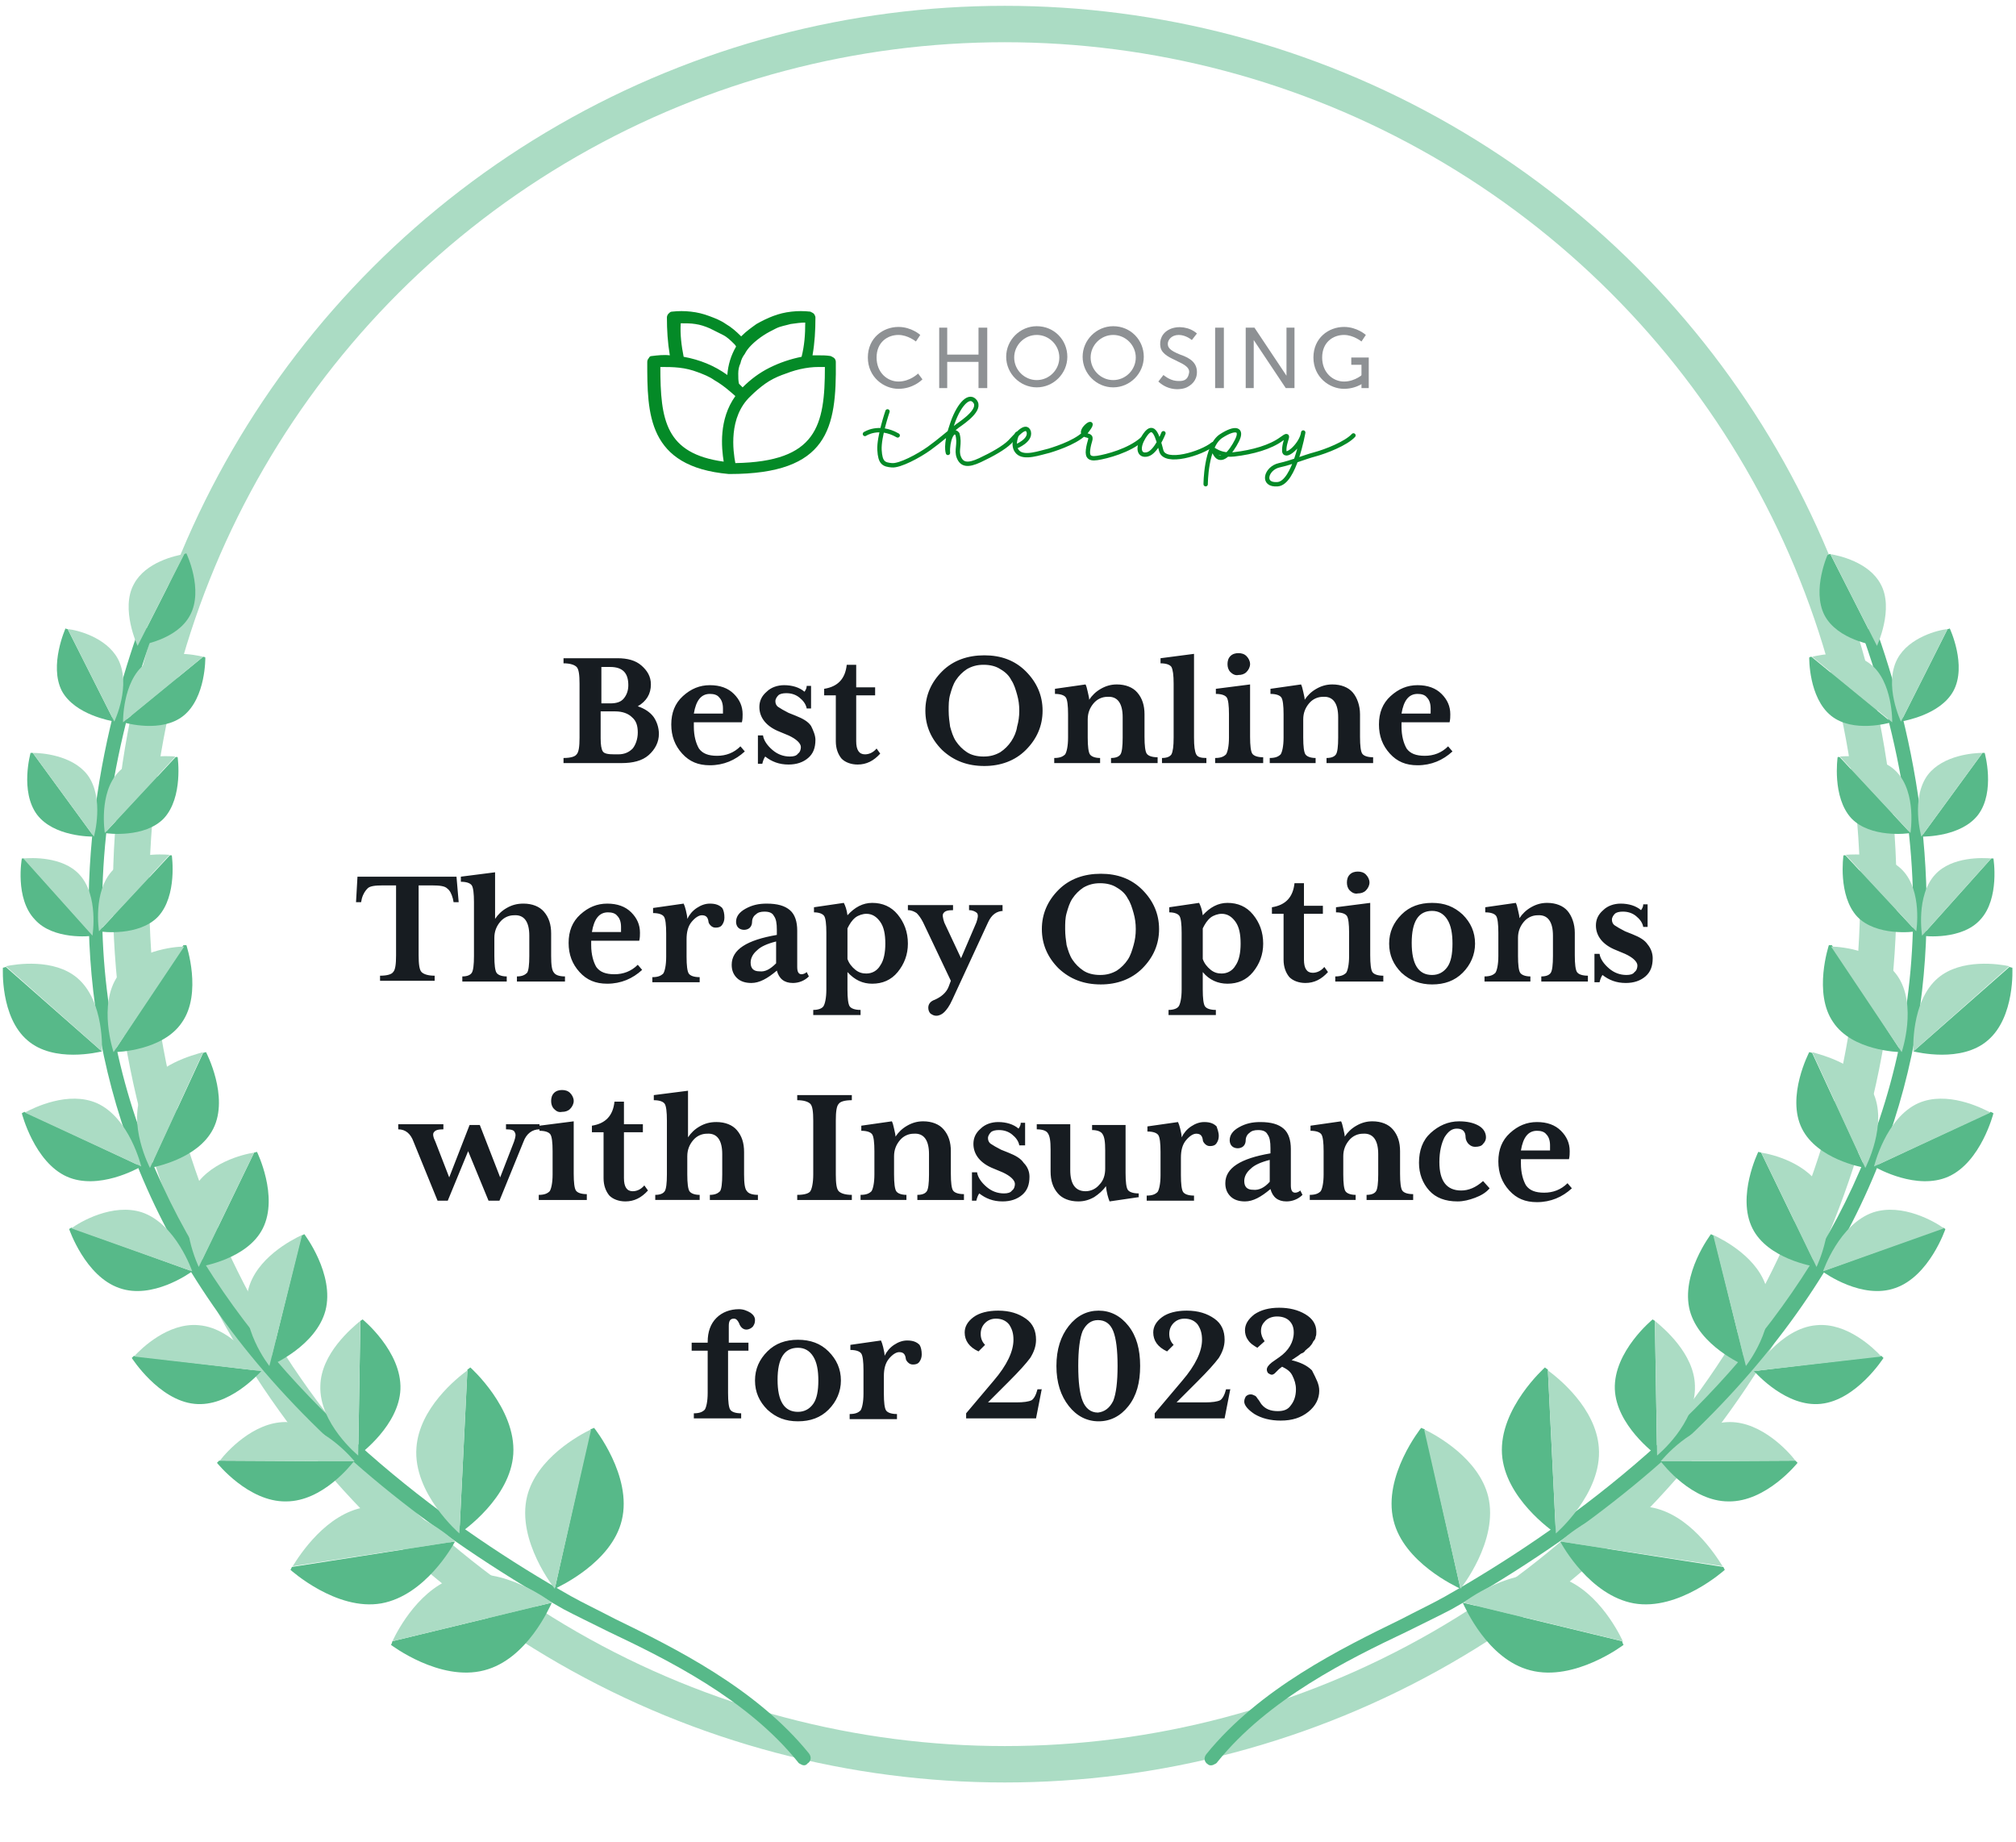 <?xml version="1.0" encoding="utf-8"?>
<!-- Generator: Adobe Illustrator 27.5.0, SVG Export Plug-In . SVG Version: 6.00 Build 0)  -->
<svg version="1.1" id="Layer_1" xmlns="http://www.w3.org/2000/svg" xmlns:xlink="http://www.w3.org/1999/xlink" x="0px" y="0px"
	 viewBox="0 0 276.9 253" style="enable-background:new 0 0 276.9 253;" xml:space="preserve">
<style type="text/css">
	.st0{fill:#8E9194;}
	.st1{fill:none;stroke:#ABDCC4;stroke-width:5;}
	.st2{fill:#048A27;}
	.st3{fill:#171C21;}
	.st4{fill:#57B989;}
	.st5{fill:#ABDCC4;}
	.st6{clip-path:url(#SVGID_00000151518679086332191580000016912041665062997946_);}
	.st7{fill:none;stroke:#048A27;stroke-width:0.6;stroke-linecap:round;stroke-linejoin:round;stroke-miterlimit:10;}
</style>
<path class="st0" d="M142.4,44.8c-2.3,0-4.2,1.9-4.2,4.2s1.9,4.2,4.2,4.2c2.3,0,4.2-1.9,4.2-4.2S144.8,44.8,142.4,44.8z M142.4,52.2
	c-1.7,0-3.1-1.4-3.1-3.1s1.4-3.1,3.1-3.1c1.7,0,3.1,1.4,3.1,3.1S144.1,52.2,142.4,52.2z"/>
<path class="st0" d="M152.9,44.8c-2.3,0-4.2,1.9-4.2,4.2s1.9,4.2,4.2,4.2c2.3,0,4.2-1.9,4.2-4.2S155.3,44.8,152.9,44.8z M152.9,52.2
	c-1.7,0-3.1-1.4-3.1-3.1s1.4-3.1,3.1-3.1c1.7,0,3.1,1.4,3.1,3.1S154.6,52.2,152.9,52.2z"/>
<g>
	<path class="st0" d="M123.4,53.4c-2,0-4.2-1.6-4.2-4.3c0-2.7,2.1-4.2,4.2-4.2c1.8,0,3,1.1,3,1.1l-0.6,0.9c0,0-1.1-0.9-2.4-0.9
		c-1.5,0-3,1-3,3.1c0,2.1,1.5,3.3,3,3.3c1.6,0,2.7-1.1,2.7-1.1l0.6,0.8C126.6,52.2,125.4,53.4,123.4,53.4z"/>
</g>
<g>
	<path class="st0" d="M184.6,53.4c-2,0-4.2-1.6-4.2-4.3c0-2.7,2.1-4.2,4.2-4.2c1.8,0,3,1.1,3,1.1l-0.6,0.9c0,0-1.1-0.9-2.4-0.9
		c-1.5,0-3,1-3,3.1c0,2.1,1.5,3.3,3,3.3c1.6,0,2.7-1.1,2.7-1.1l0.6,0.8C187.8,52.2,186.6,53.4,184.6,53.4z"/>
</g>
<ellipse class="st1" cx="138" cy="122.8" rx="120" ry="119.5"/>
<path class="st2" d="M114.8,49.7c0-0.2-0.1-0.4-0.2-0.5c-0.1-0.1-0.3-0.2-0.5-0.3c-0.6-0.1-1.1-0.1-1.7-0.1h-0.8
	c0.3-1.7,0.4-3.4,0.4-5.2c0-0.2-0.1-0.3-0.2-0.5c-0.1-0.1-0.3-0.2-0.5-0.3c-0.9-0.1-1.7-0.1-2.6,0c-0.9,0.1-1.7,0.3-2.5,0.6
	c-0.8,0.3-1.6,0.7-2.3,1.1c-0.7,0.5-1.4,1-2,1.6c0,0-0.1,0.1-0.1,0.1c0,0-0.1-0.1-0.1-0.1c-0.6-0.6-1.3-1.2-2-1.6
	c-0.7-0.5-1.5-0.8-2.3-1.1c-0.8-0.3-1.6-0.5-2.5-0.6c-0.9-0.1-1.7-0.1-2.6,0c-0.2,0-0.3,0.1-0.5,0.3c-0.1,0.1-0.2,0.3-0.2,0.5
	c0,1.7,0.1,3.4,0.4,5.2c-0.8-0.1-1.7,0-2.5,0.1c-0.2,0-0.3,0.1-0.4,0.3c-0.1,0.1-0.2,0.3-0.2,0.5c0,7.1,0,14.4,11.2,15.4h0.1
	C113.8,65.1,114.9,58.8,114.8,49.7z M101.4,51.3c0-0.5,0.1-1,0.3-1.4c0.1-0.5,0.3-0.9,0.6-1.3c0.2-0.4,0.5-0.8,0.9-1.2
	c0.5-0.5,1-0.9,1.6-1.3c0.6-0.4,1.2-0.7,1.8-1c0.6-0.3,1.3-0.4,2-0.6c0.7-0.1,1.4-0.2,2-0.2c0,1.6-0.1,3.1-0.5,4.7
	c-1.5,0.3-3,0.8-4.4,1.5c-1.4,0.7-2.6,1.6-3.7,2.7l-0.5-0.5C101.4,52.3,101.4,51.8,101.4,51.3z M95.5,44.5c0.7,0.1,1.3,0.3,2,0.6
	c0.6,0.3,1.2,0.6,1.8,0.9s1.1,0.8,1.6,1.3c0.1,0.1,0.1,0.1,0.2,0.3c-0.7,1.2-1.1,2.5-1.2,3.9c-1.8-1.3-3.8-2.1-6-2.5
	c-0.3-1.5-0.5-3.1-0.4-4.6C94.2,44.4,94.9,44.4,95.5,44.5z M99.4,63.4c-8-1.1-8.7-5.7-8.7-13c0.9,0,1.7,0,2.6,0.1
	c0.9,0.1,1.7,0.3,2.5,0.6c0.8,0.3,1.6,0.6,2.3,1.1c0.7,0.4,1.4,0.9,2.1,1.5c0.2,0.2,0.5,0.4,0.7,0.6l0.1,0.1
	C98.7,57.6,99.1,61.5,99.4,63.4z M101,63.6c-0.3-1.6-1-6.3,2.1-9.2c0.6-0.6,1.3-1.2,2-1.7c0.7-0.5,1.5-0.9,2.3-1.2
	c0.8-0.3,1.6-0.6,2.5-0.8c0.9-0.2,1.7-0.3,2.6-0.3c0.3,0,0.5,0,0.8,0C113.3,58.5,112.2,63.4,101,63.6z"/>
<path class="st2" d="M167.9,62.7c0.1,0,0.1,0,0.1-0.1c-0.2,0-0.4,0-0.6-0.1C167.6,62.7,167.7,62.7,167.9,62.7L167.9,62.7z"/>
<path class="st3" d="M90.5,100.8c0,1.1-0.5,2.1-1.4,2.9c-0.9,0.8-2.2,1.1-3.7,1.1h-8v-0.7c1,0,1.6-0.2,1.8-0.5
	c0.3-0.3,0.4-1.1,0.4-2.3v-7.4c0-1.2-0.1-2-0.4-2.3c-0.3-0.3-0.9-0.5-1.8-0.5v-0.7h7.4c1.4,0,2.5,0.3,3.3,1c0.8,0.7,1.3,1.5,1.3,2.6
	c0,1.3-0.6,2.3-1.8,3c0.9,0.3,1.7,0.8,2.2,1.5C90.2,99.1,90.5,99.9,90.5,100.8z M86.3,94.1c0-1.7-0.8-2.5-2.5-2.5h-1.2v5h1.2
	c0.9,0,1.5-0.2,1.9-0.7C86.1,95.4,86.3,94.8,86.3,94.1z M84.5,97.7h-2v3.7c0,0.9,0.1,1.5,0.3,1.8c0.2,0.3,0.7,0.4,1.6,0.4h0.5
	c0.9,0,1.5-0.3,2-0.8c0.4-0.5,0.7-1.3,0.7-2.2c0-0.9-0.2-1.6-0.8-2.1C86.3,98,85.5,97.7,84.5,97.7z M102.3,103.2
	c-1.3,1.2-2.9,1.9-4.8,1.9c-1.6,0-2.8-0.5-3.8-1.6c-1-1.1-1.5-2.4-1.5-4c0-1.6,0.5-2.9,1.6-3.9c1.1-1,2.3-1.5,3.7-1.5
	c1.4,0,2.5,0.4,3.3,1.2c0.8,0.8,1.2,1.7,1.2,2.8c0,0.3,0,0.7-0.1,1.1h-6.6v0.6c0,1.3,0.3,2.3,0.7,3c0.5,0.7,1.3,1,2.5,1
	c1.2,0,2.3-0.4,3.2-1.3L102.3,103.2z M99.3,97.3c0-0.7-0.2-1.2-0.5-1.5c-0.3-0.4-0.8-0.5-1.3-0.5c-1.2,0-1.9,0.9-2.2,2.7h4
	C99.3,97.8,99.3,97.6,99.3,97.3z M112,101.6c0,1.1-0.3,1.9-1,2.5s-1.6,0.9-2.7,0.9c-1.3,0-2.3-0.4-3.2-1.1c-0.2,0.3-0.3,0.6-0.4,1
	h-0.6V101h0.7c0.1,0.7,0.6,1.4,1.3,2c0.7,0.6,1.5,0.9,2.4,0.9c0.5,0,0.9-0.1,1.1-0.4c0.3-0.2,0.4-0.6,0.4-0.9c0-0.5-0.6-1.1-1.7-1.6
	l-1.2-0.5c-1.8-0.7-2.8-1.9-2.8-3.4c0-0.8,0.3-1.5,1-2.1c0.6-0.6,1.5-0.9,2.4-0.9c1.1,0,2.1,0.3,2.8,0.9c0.2-0.3,0.3-0.5,0.3-0.8
	h0.6v3.1h-0.6c-0.1-0.6-0.5-1.1-1-1.5c-0.5-0.4-1.1-0.6-1.8-0.6c-0.5,0-0.9,0.1-1.1,0.3c-0.2,0.2-0.4,0.5-0.4,0.8
	c0,0.3,0.1,0.6,0.4,0.8c0.3,0.2,0.8,0.5,1.4,0.8l1,0.4c1,0.4,1.7,0.8,2.1,1.4C111.7,100.3,112,101,112,101.6z M120.9,103.5
	c-0.9,1-1.9,1.5-3.1,1.5c-0.9,0-1.7-0.3-2.2-0.8c-0.5-0.6-0.8-1.4-0.8-2.4v-6.3h-1.6v-0.9c1.9-0.3,2.9-1.4,3.1-3.3h1.3v3.1h2.6v1.1
	h-2.6v6.3c0,1.2,0.4,1.8,1.2,1.8c0.5,0,1.1-0.2,1.6-0.8L120.9,103.5z M140.9,92.2c1.5,1.5,2.3,3.3,2.3,5.4c0,2.1-0.8,3.9-2.3,5.4
	c-1.5,1.5-3.5,2.2-5.7,2.2c-2.3,0-4.2-0.7-5.8-2.2c-1.5-1.5-2.3-3.3-2.3-5.4c0-2.1,0.8-3.9,2.3-5.4c1.5-1.5,3.5-2.2,5.8-2.2
	C137.5,90,139.4,90.7,140.9,92.2z M139.7,99.8c0.2-0.7,0.3-1.4,0.3-2.2c0-0.8-0.1-1.5-0.3-2.2c-0.2-0.7-0.4-1.4-0.8-2
	c-0.3-0.6-0.8-1.1-1.5-1.5c-0.6-0.4-1.4-0.6-2.3-0.6c-0.9,0-1.6,0.2-2.3,0.6c-0.6,0.4-1.1,0.9-1.5,1.5c-0.4,0.6-0.6,1.3-0.8,2
	c-0.2,0.7-0.2,1.4-0.2,2.2c0,0.8,0.1,1.5,0.2,2.2c0.2,0.7,0.4,1.4,0.8,2c0.4,0.6,0.9,1.1,1.5,1.5c0.6,0.4,1.4,0.6,2.3,0.6
	c0.9,0,1.6-0.2,2.3-0.6c0.6-0.4,1.1-0.9,1.5-1.5C139.3,101.2,139.6,100.5,139.7,99.8z M158.9,104.8h-6.3v-0.7c0.7,0,1.1-0.2,1.3-0.5
	c0.2-0.3,0.3-1.1,0.3-2.3v-2.8c0-1.9-0.7-2.9-2.1-2.8c-0.7,0-1.4,0.3-1.9,0.9c-0.5,0.6-0.8,1.3-0.8,2.2v2.5c0,1.2,0.1,2,0.3,2.3
	c0.2,0.3,0.7,0.5,1.4,0.5v0.7h-6.3v-0.7c0.8,0,1.2-0.2,1.5-0.5c0.2-0.3,0.4-1.1,0.4-2.3v-3.2c0-1.2-0.1-2-0.3-2.3
	c-0.2-0.3-0.7-0.5-1.5-0.5v-0.7l4.2-0.6c0.1,0.2,0.2,0.5,0.3,1c0.1,0.5,0.2,0.8,0.2,1.1c0.4-0.6,0.9-1.1,1.6-1.5
	c0.7-0.4,1.4-0.6,2.2-0.6c1.2,0,2.2,0.4,2.8,1.1c0.7,0.8,1,1.8,1,3v3.1c0,1.2,0.1,2,0.3,2.3c0.2,0.3,0.7,0.5,1.5,0.5V104.8z
	 M165.8,104.8h-6.2v-0.7c0.7,0,1.1-0.2,1.3-0.5c0.2-0.4,0.3-1.1,0.3-2.3v-7.4c0-1.2-0.1-1.9-0.3-2.3c-0.2-0.3-0.7-0.5-1.5-0.5v-0.7
	l4.6-0.6v11.5c0,1.2,0.1,1.9,0.3,2.3c0.2,0.4,0.7,0.5,1.4,0.5V104.8z M173.4,104.8h-6.5v-0.7c0.8,0,1.2-0.2,1.5-0.5
	c0.2-0.3,0.4-1.1,0.4-2.3v-3.2c0-1.2-0.1-2-0.3-2.3c-0.2-0.3-0.7-0.5-1.5-0.5v-0.7l4.7-0.6v7.2c0,1.2,0.1,2,0.3,2.3
	c0.2,0.3,0.7,0.5,1.5,0.5V104.8z M169,92.3c-0.3-0.3-0.4-0.7-0.4-1.1c0-0.4,0.1-0.8,0.4-1.1c0.3-0.3,0.7-0.4,1.1-0.4
	c0.4,0,0.8,0.1,1.1,0.4c0.3,0.3,0.5,0.7,0.5,1.1c0,0.4-0.2,0.8-0.5,1.1c-0.3,0.3-0.7,0.4-1.1,0.4C169.7,92.8,169.3,92.6,169,92.3z
	 M188.5,104.8h-6.3v-0.7c0.7,0,1.1-0.2,1.3-0.5c0.2-0.3,0.3-1.1,0.3-2.3v-2.8c0-1.9-0.7-2.9-2.1-2.8c-0.7,0-1.4,0.3-1.9,0.9
	c-0.5,0.6-0.8,1.3-0.8,2.2v2.5c0,1.2,0.1,2,0.3,2.3c0.2,0.3,0.7,0.5,1.4,0.5v0.7h-6.3v-0.7c0.8,0,1.2-0.2,1.5-0.5
	c0.2-0.3,0.4-1.1,0.4-2.3v-3.2c0-1.2-0.1-2-0.3-2.3c-0.2-0.3-0.7-0.5-1.5-0.5v-0.7l4.2-0.6c0.1,0.2,0.2,0.5,0.3,1
	c0.1,0.5,0.2,0.8,0.2,1.1c0.4-0.6,0.9-1.1,1.6-1.5c0.7-0.4,1.4-0.6,2.2-0.6c1.2,0,2.2,0.4,2.8,1.1s1,1.8,1,3v3.1
	c0,1.2,0.1,2,0.3,2.3c0.2,0.3,0.7,0.5,1.5,0.5V104.8z M199.5,103.2c-1.3,1.2-2.9,1.9-4.8,1.9c-1.6,0-2.8-0.5-3.8-1.6
	c-1-1.1-1.5-2.4-1.5-4c0-1.6,0.5-2.9,1.6-3.9c1.1-1,2.3-1.5,3.7-1.5c1.4,0,2.5,0.4,3.3,1.2c0.8,0.8,1.2,1.7,1.2,2.8
	c0,0.3,0,0.7-0.1,1.1h-6.6v0.6c0,1.3,0.3,2.3,0.7,3c0.5,0.7,1.3,1,2.5,1c1.2,0,2.3-0.4,3.2-1.3L199.5,103.2z M196.5,97.3
	c0-0.7-0.2-1.2-0.5-1.5c-0.3-0.4-0.8-0.5-1.3-0.5c-1.2,0-1.9,0.9-2.2,2.7h4C196.5,97.8,196.5,97.6,196.5,97.3z M63,123.9h-0.7
	l-0.1-0.5c-0.2-0.7-0.4-1.1-0.8-1.4c-0.3-0.3-1-0.4-2-0.4h-1.9v9.6c0,1.2,0.1,2,0.4,2.3c0.3,0.3,0.9,0.5,1.8,0.5v0.7h-7.5v-0.7
	c1,0,1.6-0.2,1.8-0.5c0.3-0.3,0.4-1.1,0.4-2.3v-9.6h-1.9c-1,0-1.7,0.1-2,0.4c-0.3,0.3-0.6,0.7-0.8,1.4l-0.1,0.5h-0.7l0.2-3.5h13.6
	L63,123.9z M77.3,134.8H71v-0.7c0.7,0,1.1-0.2,1.4-0.5c0.2-0.3,0.3-1.1,0.3-2.3v-2.8c0-1.9-0.7-2.9-2.1-2.8c-0.7,0-1.4,0.3-1.9,0.9
	c-0.5,0.6-0.8,1.3-0.8,2.2v2.5c0,1.2,0.1,2,0.3,2.3c0.2,0.3,0.7,0.5,1.4,0.5v0.7h-6.1v-0.7c0.7,0,1.1-0.2,1.3-0.5
	c0.2-0.3,0.3-1.1,0.3-2.3v-7.4c0-1.2-0.1-2-0.3-2.3c-0.2-0.3-0.7-0.5-1.5-0.5v-0.7l4.7-0.6v6.4c0.4-0.6,0.9-1.1,1.6-1.5
	s1.4-0.6,2.3-0.6c1.2,0,2.2,0.4,2.8,1.1c0.7,0.8,1,1.8,1,3v3.1c0,1.2,0.1,2,0.4,2.3c0.2,0.3,0.7,0.5,1.5,0.5V134.8z M88.2,133.2
	c-1.3,1.2-2.9,1.9-4.8,1.9c-1.6,0-2.8-0.5-3.8-1.6c-1-1.1-1.5-2.4-1.5-4c0-1.6,0.5-2.9,1.6-3.9c1.1-1,2.3-1.5,3.7-1.5
	c1.4,0,2.5,0.4,3.3,1.2c0.8,0.8,1.2,1.7,1.2,2.8c0,0.3,0,0.7-0.1,1.1h-6.6v0.6c0,1.3,0.3,2.3,0.7,3c0.5,0.7,1.3,1,2.5,1
	c1.2,0,2.3-0.4,3.2-1.3L88.2,133.2z M85.3,127.3c0-0.7-0.2-1.2-0.5-1.5c-0.3-0.4-0.8-0.5-1.3-0.5c-1.2,0-1.9,0.9-2.2,2.7h4
	C85.3,127.8,85.3,127.6,85.3,127.3z M99.5,126c0,0.4-0.1,0.7-0.3,1c-0.2,0.3-0.5,0.4-0.9,0.4c-0.3,0-0.5-0.1-0.7-0.3
	c-0.2-0.2-0.3-0.4-0.3-0.6c-0.1-0.6-0.4-0.8-0.9-0.8c-0.4,0-0.9,0.3-1.4,0.9c-0.5,0.6-0.7,1.4-0.7,2.4v2.4c0,1.2,0.1,2,0.3,2.3
	c0.2,0.3,0.7,0.5,1.5,0.5v0.7h-6.5v-0.7c0.8,0,1.2-0.2,1.5-0.5c0.2-0.3,0.4-1.1,0.4-2.3v-3.2c0-1.2-0.1-2-0.3-2.3
	c-0.2-0.3-0.7-0.5-1.5-0.5v-0.7l4.2-0.6c0.1,0.2,0.2,0.5,0.3,0.9c0.1,0.5,0.2,0.8,0.2,1.2c0.3-0.6,0.7-1.1,1.3-1.5
	c0.6-0.4,1.2-0.6,1.8-0.6c0.8,0,1.3,0.2,1.7,0.6C99.4,125,99.5,125.5,99.5,126z M111.1,134.1c-0.6,0.6-1.4,0.9-2.2,0.9
	c-1.2,0-1.9-0.6-2.2-1.7c-1.3,1.1-2.4,1.7-3.5,1.7c-0.8,0-1.5-0.2-2-0.7c-0.5-0.5-0.7-1.1-0.7-1.8c0-2.1,2.1-3.4,6.2-4.1v-0.7
	c0-0.9-0.1-1.5-0.4-1.9c-0.2-0.4-0.6-0.6-1.3-0.6c-0.5,0-0.9,0.1-1.2,0.4c-0.3,0.2-0.5,0.6-0.5,1c0,0.3-0.1,0.6-0.3,0.8
	c-0.2,0.2-0.5,0.3-0.8,0.3c-0.3,0-0.6-0.1-0.8-0.3c-0.2-0.2-0.3-0.5-0.3-0.8c0-0.7,0.4-1.3,1.3-1.8c0.9-0.5,1.8-0.7,2.9-0.7
	c1.5,0,2.5,0.3,3.2,0.9c0.7,0.6,1,1.6,1,2.8v5c0,0.7,0.2,1,0.6,1c0.2,0,0.5-0.1,0.7-0.3L111.1,134.1z M106.6,132.3v-3
	c-1.2,0.3-2.1,0.7-2.6,1.2c-0.6,0.5-0.9,1.1-0.9,1.7c0,0.4,0.1,0.7,0.3,0.9c0.2,0.2,0.5,0.3,0.9,0.3
	C105.1,133.5,105.8,133.1,106.6,132.3z M124.7,129.6c0,1.5-0.5,2.8-1.4,3.9c-0.9,1.1-2.1,1.6-3.5,1.6c-1.3,0-2.4-0.5-3.4-1.6v2.4
	c0,1.2,0.1,2,0.3,2.3c0.2,0.3,0.7,0.5,1.5,0.5v0.7h-6.5v-0.7c0.7,0,1.2-0.2,1.4-0.5c0.2-0.3,0.4-1.1,0.4-2.3v-7.8
	c0-1.2-0.1-2-0.3-2.3c-0.2-0.3-0.7-0.5-1.4-0.5v-0.7l4.1-0.6c0.2,0.4,0.4,0.9,0.5,1.7c1-1.1,2.1-1.7,3.4-1.7c1.4,0,2.6,0.5,3.5,1.6
	C124.2,126.7,124.7,128,124.7,129.6z M120.9,132.6c0.5-0.7,0.7-1.8,0.7-3c0-1.3-0.2-2.3-0.7-3c-0.5-0.7-1.1-1.1-1.9-1.1
	c-0.5,0-1.1,0.2-1.5,0.5c-0.5,0.4-0.8,0.9-1.1,1.5v4.2c0.2,0.6,0.6,1.1,1.1,1.5c0.5,0.4,1,0.5,1.5,0.5
	C119.8,133.7,120.5,133.3,120.9,132.6z M137.9,125.1c-1,0-1.7,0.5-2.2,1.6l-4.9,10.6c-0.4,0.9-0.8,1.4-1.1,1.7
	c-0.3,0.3-0.7,0.5-1.1,0.5c-0.3,0-0.5-0.1-0.8-0.3c-0.2-0.2-0.3-0.5-0.3-0.8c0-0.5,0.3-0.9,0.9-1.1c0.9-0.4,1.6-1,1.9-1.8l0.3-0.8
	l-3.8-8c-0.3-0.6-0.6-1-0.9-1.3c-0.3-0.2-0.7-0.4-1.2-0.4v-0.7h6.2v0.7c-0.7,0-1.1,0.1-1.3,0.4c-0.2,0.2-0.1,0.7,0.1,1.3l2.3,4.9
	l2.1-4.9c0.2-0.6,0.3-1,0.1-1.3c-0.2-0.2-0.6-0.4-1.1-0.4v-0.7h4.6V125.1z M156.9,122.2c1.5,1.5,2.3,3.3,2.3,5.4
	c0,2.1-0.8,3.9-2.3,5.4c-1.5,1.5-3.5,2.2-5.7,2.2c-2.3,0-4.2-0.7-5.8-2.2c-1.5-1.5-2.3-3.3-2.3-5.4c0-2.1,0.8-3.9,2.3-5.4
	c1.5-1.5,3.5-2.2,5.8-2.2C153.5,120,155.4,120.7,156.9,122.2z M155.7,129.8c0.2-0.7,0.3-1.4,0.3-2.2c0-0.8-0.1-1.5-0.3-2.2
	c-0.2-0.7-0.4-1.4-0.8-2c-0.3-0.6-0.8-1.1-1.5-1.5c-0.6-0.4-1.4-0.6-2.3-0.6c-0.9,0-1.6,0.2-2.3,0.6c-0.6,0.4-1.1,0.9-1.5,1.5
	c-0.4,0.6-0.6,1.3-0.8,2c-0.2,0.7-0.2,1.4-0.2,2.2c0,0.8,0.1,1.5,0.2,2.2c0.2,0.7,0.4,1.4,0.8,2c0.4,0.6,0.9,1.1,1.5,1.5
	c0.6,0.4,1.4,0.6,2.3,0.6c0.9,0,1.6-0.2,2.3-0.6c0.6-0.4,1.1-0.9,1.5-1.5C155.3,131.2,155.5,130.5,155.7,129.8z M173.5,129.6
	c0,1.5-0.5,2.8-1.4,3.9c-0.9,1.1-2.1,1.6-3.5,1.6c-1.3,0-2.5-0.5-3.4-1.6v2.4c0,1.2,0.1,2,0.3,2.3c0.2,0.3,0.7,0.5,1.5,0.5v0.7h-6.5
	v-0.7c0.7,0,1.2-0.2,1.4-0.5c0.2-0.3,0.4-1.1,0.4-2.3v-7.8c0-1.2-0.1-2-0.3-2.3c-0.2-0.3-0.7-0.5-1.4-0.5v-0.7l4.1-0.6
	c0.2,0.4,0.4,0.9,0.5,1.7c1-1.1,2.1-1.7,3.4-1.7c1.4,0,2.6,0.5,3.5,1.6C173,126.7,173.5,128,173.5,129.6z M169.7,132.6
	c0.5-0.7,0.7-1.8,0.7-3c0-1.3-0.2-2.3-0.7-3c-0.5-0.7-1.1-1.1-1.9-1.1c-0.5,0-1.1,0.2-1.5,0.5c-0.5,0.4-0.8,0.9-1.1,1.5v4.2
	c0.2,0.6,0.6,1.1,1.1,1.5c0.5,0.4,1,0.5,1.5,0.5C168.6,133.7,169.3,133.3,169.7,132.6z M182.4,133.5c-0.9,1-1.9,1.5-3.1,1.5
	c-0.9,0-1.7-0.3-2.2-0.8c-0.5-0.6-0.8-1.4-0.8-2.4v-6.3h-1.6v-0.9c1.9-0.3,2.9-1.4,3.1-3.3h1.3v3.1h2.6v1.1h-2.6v6.3
	c0,1.2,0.4,1.8,1.2,1.8c0.5,0,1.1-0.2,1.6-0.8L182.4,133.5z M189.9,134.8h-6.5v-0.7c0.8,0,1.2-0.2,1.5-0.5c0.2-0.3,0.4-1.1,0.4-2.3
	v-3.2c0-1.2-0.1-2-0.3-2.3c-0.2-0.3-0.7-0.5-1.5-0.5v-0.7l4.7-0.6v7.2c0,1.2,0.1,2,0.3,2.3c0.2,0.3,0.7,0.5,1.5,0.5V134.8z
	 M185.4,122.3c-0.3-0.3-0.4-0.7-0.4-1.1c0-0.4,0.1-0.8,0.4-1.1c0.3-0.3,0.7-0.4,1.1-0.4c0.4,0,0.8,0.1,1.1,0.4
	c0.3,0.3,0.5,0.7,0.5,1.1c0,0.4-0.2,0.8-0.5,1.1c-0.3,0.3-0.7,0.4-1.1,0.4C186.1,122.8,185.7,122.6,185.4,122.3z M200.9,125.6
	c1.1,1.1,1.7,2.4,1.7,4c0,1.5-0.6,2.9-1.7,4c-1.1,1.1-2.5,1.6-4.2,1.6c-1.6,0-3-0.5-4.2-1.6c-1.1-1.1-1.7-2.4-1.7-4
	c0-1.6,0.6-2.9,1.7-4c1.1-1.1,2.5-1.6,4.2-1.6C198.4,124,199.7,124.5,200.9,125.6z M199.5,129.6c0-1.4-0.2-2.5-0.7-3.3
	c-0.5-0.8-1.2-1.2-2.1-1.2c-1.9,0-2.8,1.5-2.8,4.4c0,2.9,0.9,4.4,2.8,4.4c0.9,0,1.6-0.4,2.1-1.1C199.3,132.1,199.5,131,199.5,129.6z
	 M218,134.8h-6.3v-0.7c0.7,0,1.1-0.2,1.3-0.5c0.2-0.3,0.3-1.1,0.3-2.3v-2.8c0-1.9-0.7-2.9-2.1-2.8c-0.7,0-1.4,0.3-1.9,0.9
	c-0.5,0.6-0.8,1.3-0.8,2.2v2.5c0,1.2,0.1,2,0.3,2.3c0.2,0.3,0.7,0.5,1.4,0.5v0.7h-6.3v-0.7c0.8,0,1.2-0.2,1.5-0.5
	c0.2-0.3,0.4-1.1,0.4-2.3v-3.2c0-1.2-0.1-2-0.3-2.3c-0.2-0.3-0.7-0.5-1.5-0.5v-0.7l4.2-0.6c0.1,0.2,0.2,0.5,0.3,1
	c0.1,0.5,0.2,0.8,0.2,1.1c0.4-0.6,0.9-1.1,1.6-1.5s1.4-0.6,2.2-0.6c1.2,0,2.2,0.4,2.8,1.1s1,1.8,1,3v3.1c0,1.2,0.1,2,0.3,2.3
	c0.2,0.3,0.7,0.5,1.5,0.5V134.8z M227,131.6c0,1.1-0.3,1.9-1,2.5s-1.6,0.9-2.7,0.9c-1.3,0-2.3-0.4-3.2-1.1c-0.2,0.3-0.3,0.6-0.4,1
	H219V131h0.7c0.1,0.7,0.6,1.4,1.3,2c0.7,0.6,1.5,0.9,2.4,0.9c0.5,0,0.9-0.1,1.1-0.4c0.3-0.2,0.4-0.6,0.4-0.9c0-0.5-0.6-1.1-1.7-1.6
	l-1.2-0.5c-1.8-0.7-2.8-1.9-2.8-3.4c0-0.8,0.3-1.5,1-2.1c0.6-0.6,1.5-0.9,2.4-0.9c1.1,0,2.1,0.3,2.8,0.9c0.2-0.3,0.3-0.5,0.3-0.8
	h0.6v3.1h-0.6c-0.1-0.6-0.5-1.1-1-1.5c-0.5-0.4-1.1-0.6-1.8-0.6c-0.5,0-0.9,0.1-1.1,0.3c-0.2,0.2-0.4,0.5-0.4,0.8
	c0,0.3,0.1,0.6,0.4,0.8c0.3,0.2,0.8,0.5,1.4,0.8l1,0.4c1,0.4,1.7,0.8,2.1,1.4C226.8,130.3,227,131,227,131.6z M74.1,155.1
	c-1,0-1.8,0.6-2.2,1.7l-3.3,8.1h-1.5l-2.8-6.8l-2.8,6.8h-1.4l-3.3-8.1c-0.4-1.1-1.1-1.7-2.1-1.7v-0.7h6.2v0.7
	c-0.7,0-1.1,0.1-1.3,0.4c-0.2,0.2-0.1,0.7,0.2,1.3l1.9,4.9l2.8-7.2h1.4l2.8,7.2l1.9-4.9c0.2-0.6,0.3-1,0.1-1.3
	c-0.1-0.3-0.5-0.4-1.2-0.4v-0.7h4.6V155.1z M80.5,164.8H74v-0.7c0.8,0,1.2-0.2,1.5-0.5c0.2-0.3,0.4-1.1,0.4-2.3v-3.2
	c0-1.2-0.1-2-0.3-2.3c-0.2-0.3-0.7-0.5-1.5-0.5v-0.7l4.7-0.6v7.2c0,1.2,0.1,2,0.3,2.3c0.2,0.3,0.7,0.5,1.5,0.5V164.8z M76.1,152.3
	c-0.3-0.3-0.4-0.7-0.4-1.1c0-0.4,0.1-0.8,0.4-1.1c0.3-0.3,0.7-0.4,1.1-0.4c0.4,0,0.8,0.1,1.1,0.4c0.3,0.3,0.5,0.7,0.5,1.1
	c0,0.4-0.2,0.8-0.5,1.1c-0.3,0.3-0.7,0.4-1.1,0.4C76.7,152.8,76.4,152.6,76.1,152.3z M89,163.5c-0.9,1-1.9,1.5-3.1,1.5
	c-0.9,0-1.7-0.3-2.2-0.8c-0.5-0.6-0.8-1.4-0.8-2.4v-6.3h-1.6v-0.9c1.9-0.3,2.9-1.4,3.1-3.3h1.3v3.1h2.6v1.1h-2.6v6.3
	c0,1.2,0.4,1.8,1.2,1.8c0.5,0,1.1-0.2,1.6-0.8L89,163.5z M103.8,164.8h-6.3v-0.7c0.7,0,1.1-0.2,1.4-0.5c0.2-0.3,0.3-1.1,0.3-2.3
	v-2.8c0-1.9-0.7-2.9-2.1-2.8c-0.7,0-1.4,0.3-1.9,0.9c-0.5,0.6-0.8,1.3-0.8,2.2v2.5c0,1.2,0.1,2,0.3,2.3c0.2,0.3,0.7,0.5,1.4,0.5v0.7
	h-6.1v-0.7c0.7,0,1.1-0.2,1.3-0.5c0.2-0.3,0.3-1.1,0.3-2.3v-7.4c0-1.2-0.1-2-0.3-2.3c-0.2-0.3-0.7-0.5-1.5-0.5v-0.7l4.7-0.6v6.4
	c0.4-0.6,0.9-1.1,1.6-1.5c0.7-0.4,1.4-0.6,2.3-0.6c1.2,0,2.2,0.4,2.8,1.1c0.7,0.8,1,1.8,1,3v3.1c0,1.2,0.1,2,0.4,2.3
	c0.2,0.3,0.7,0.5,1.5,0.5V164.8z M117,164.8h-7.5v-0.7c1,0,1.6-0.2,1.8-0.5s0.4-1.1,0.4-2.3v-7.4c0-1.2-0.1-2-0.4-2.3
	c-0.3-0.3-0.9-0.5-1.8-0.5v-0.7h7.5v0.7c-1,0-1.6,0.2-1.8,0.5c-0.3,0.3-0.4,1.1-0.4,2.3v7.4c0,1.2,0.1,2,0.4,2.3
	c0.3,0.3,0.9,0.5,1.8,0.5V164.8z M132.3,164.8H126v-0.7c0.7,0,1.1-0.2,1.3-0.5c0.2-0.3,0.3-1.1,0.3-2.3v-2.8c0-1.9-0.7-2.9-2.1-2.8
	c-0.7,0-1.4,0.3-1.9,0.9c-0.5,0.6-0.8,1.3-0.8,2.2v2.5c0,1.2,0.1,2,0.3,2.3c0.2,0.3,0.7,0.5,1.4,0.5v0.7h-6.3v-0.7
	c0.8,0,1.2-0.2,1.5-0.5c0.2-0.3,0.4-1.1,0.4-2.3v-3.2c0-1.2-0.1-2-0.3-2.3c-0.2-0.3-0.7-0.5-1.5-0.5v-0.7l4.2-0.6
	c0.1,0.2,0.2,0.5,0.3,1c0.1,0.5,0.2,0.8,0.2,1.1c0.4-0.6,0.9-1.1,1.6-1.5c0.7-0.4,1.4-0.6,2.2-0.6c1.2,0,2.2,0.4,2.8,1.1
	c0.7,0.8,1,1.8,1,3v3.1c0,1.2,0.1,2,0.3,2.3c0.2,0.3,0.7,0.5,1.5,0.5V164.8z M141.4,161.6c0,1.1-0.3,1.9-1,2.5
	c-0.7,0.6-1.6,0.9-2.7,0.9c-1.3,0-2.3-0.4-3.2-1.1c-0.2,0.3-0.3,0.6-0.4,1h-0.6V161h0.7c0.1,0.7,0.6,1.4,1.3,2
	c0.7,0.6,1.5,0.9,2.4,0.9c0.5,0,0.9-0.1,1.1-0.4c0.3-0.2,0.4-0.6,0.4-0.9c0-0.5-0.6-1.1-1.7-1.6l-1.2-0.5c-1.8-0.7-2.8-1.9-2.8-3.4
	c0-0.8,0.3-1.5,1-2.1c0.6-0.6,1.5-0.9,2.4-0.9c1.1,0,2.1,0.3,2.8,0.9c0.2-0.3,0.3-0.5,0.3-0.8h0.6v3.1H140c-0.1-0.6-0.5-1.1-1-1.5
	s-1.1-0.6-1.8-0.6c-0.5,0-0.9,0.1-1.1,0.3c-0.2,0.2-0.4,0.5-0.4,0.8c0,0.3,0.1,0.6,0.4,0.8c0.3,0.2,0.8,0.5,1.4,0.8l1,0.4
	c1,0.4,1.7,0.8,2.1,1.4C141.2,160.3,141.4,161,141.4,161.6z M156.5,164.4l-4.1,0.6c-0.2-0.5-0.4-1.2-0.5-2.1c-0.4,0.6-1,1.1-1.6,1.5
	c-0.7,0.4-1.4,0.6-2.2,0.6c-1.2,0-2.2-0.4-2.8-1.1c-0.7-0.8-1-1.8-1-3v-3c0-1.2-0.1-1.9-0.4-2.3c-0.2-0.3-0.7-0.5-1.5-0.5v-0.7h4.6
	v6.3c0,1.9,0.7,2.9,2.1,2.9c0.7,0,1.4-0.3,1.9-0.9c0.6-0.6,0.8-1.4,0.8-2.2v-2.5c0-1.2-0.1-1.9-0.4-2.3c-0.2-0.3-0.7-0.5-1.4-0.5
	v-0.7h4.6v6.6c0,1.2,0.1,2,0.3,2.3c0.2,0.3,0.7,0.5,1.5,0.5V164.4z M167.4,156c0,0.4-0.1,0.7-0.3,1c-0.2,0.3-0.5,0.4-0.9,0.4
	c-0.3,0-0.5-0.1-0.7-0.3c-0.2-0.2-0.3-0.4-0.3-0.6c-0.1-0.6-0.4-0.8-0.9-0.8c-0.4,0-0.9,0.3-1.4,0.9c-0.5,0.6-0.7,1.4-0.7,2.4v2.4
	c0,1.2,0.1,2,0.3,2.3c0.2,0.3,0.7,0.5,1.5,0.5v0.7h-6.5v-0.7c0.8,0,1.2-0.2,1.5-0.5c0.2-0.3,0.4-1.1,0.4-2.3v-3.2
	c0-1.2-0.1-2-0.3-2.3c-0.2-0.3-0.7-0.5-1.5-0.5v-0.7l4.2-0.6c0.1,0.2,0.2,0.5,0.3,0.9c0.1,0.5,0.2,0.8,0.2,1.2
	c0.3-0.6,0.7-1.1,1.3-1.5c0.6-0.4,1.2-0.6,1.8-0.6c0.8,0,1.3,0.2,1.7,0.6C167.2,155,167.4,155.5,167.4,156z M178.9,164.1
	c-0.6,0.6-1.4,0.9-2.2,0.9c-1.2,0-1.9-0.6-2.2-1.7c-1.3,1.1-2.4,1.7-3.5,1.7c-0.8,0-1.5-0.2-2-0.7c-0.5-0.5-0.7-1.1-0.7-1.8
	c0-2.1,2.1-3.4,6.2-4.1v-0.7c0-0.9-0.1-1.5-0.4-1.9c-0.2-0.4-0.6-0.6-1.3-0.6c-0.5,0-0.9,0.1-1.2,0.4c-0.3,0.2-0.5,0.6-0.5,1
	c0,0.3-0.1,0.6-0.3,0.8c-0.2,0.2-0.5,0.3-0.8,0.3c-0.3,0-0.6-0.1-0.8-0.3c-0.2-0.2-0.3-0.5-0.3-0.8c0-0.7,0.4-1.3,1.3-1.8
	c0.9-0.5,1.8-0.7,2.9-0.7c1.5,0,2.5,0.3,3.2,0.9c0.7,0.6,1,1.6,1,2.8v5c0,0.7,0.2,1,0.6,1c0.2,0,0.5-0.1,0.7-0.3L178.9,164.1z
	 M174.4,162.3v-3c-1.2,0.3-2.1,0.7-2.6,1.2c-0.6,0.5-0.9,1.1-0.9,1.7c0,0.4,0.1,0.7,0.3,0.9c0.2,0.2,0.5,0.3,0.9,0.3
	C172.9,163.5,173.7,163.1,174.4,162.3z M194,164.8h-6.3v-0.7c0.7,0,1.1-0.2,1.3-0.5c0.2-0.3,0.3-1.1,0.3-2.3v-2.8
	c0-1.9-0.7-2.9-2.1-2.8c-0.7,0-1.4,0.3-1.9,0.9c-0.5,0.6-0.8,1.3-0.8,2.2v2.5c0,1.2,0.1,2,0.3,2.3c0.2,0.3,0.7,0.5,1.4,0.5v0.7h-6.3
	v-0.7c0.8,0,1.2-0.2,1.5-0.5c0.2-0.3,0.4-1.1,0.4-2.3v-3.2c0-1.2-0.1-2-0.3-2.3c-0.2-0.3-0.7-0.5-1.5-0.5v-0.7l4.2-0.6
	c0.1,0.2,0.2,0.5,0.3,1c0.1,0.5,0.2,0.8,0.2,1.1c0.4-0.6,0.9-1.1,1.6-1.5c0.7-0.4,1.4-0.6,2.2-0.6c1.2,0,2.2,0.4,2.8,1.1
	c0.7,0.8,1,1.8,1,3v3.1c0,1.2,0.1,2,0.3,2.3c0.2,0.3,0.7,0.5,1.5,0.5V164.8z M204.6,163.2c-0.5,0.6-1.2,1-2,1.3
	c-0.8,0.3-1.6,0.5-2.4,0.5c-1.7,0-3-0.5-3.9-1.5c-0.9-1-1.4-2.3-1.4-3.8c0-1.7,0.5-3.1,1.6-4.1c1.1-1,2.4-1.6,3.9-1.6
	c1.1,0,2,0.2,2.7,0.6c0.7,0.4,1,1,1,1.6c0,0.3-0.1,0.6-0.4,0.9c-0.2,0.3-0.6,0.4-1.1,0.4c-0.3,0-0.6-0.1-0.9-0.4
	c-0.2-0.2-0.4-0.6-0.4-0.9c0-0.4-0.1-0.7-0.3-0.9c-0.2-0.2-0.5-0.3-0.9-0.3c-0.7,0-1.2,0.4-1.7,1.2c-0.4,0.8-0.7,1.9-0.7,3.4
	c0,2.6,1,3.9,3,3.9c1,0,2-0.4,3-1.3L204.6,163.2z M215.9,163.2c-1.3,1.2-2.9,1.9-4.8,1.9c-1.6,0-2.8-0.5-3.8-1.6
	c-1-1.1-1.5-2.4-1.5-4c0-1.6,0.5-2.9,1.6-3.9c1.1-1,2.3-1.5,3.7-1.5c1.4,0,2.5,0.4,3.3,1.2c0.8,0.8,1.2,1.7,1.2,2.8
	c0,0.3,0,0.7-0.1,1.1h-6.6v0.6c0,1.3,0.3,2.3,0.7,3c0.5,0.7,1.3,1,2.5,1c1.2,0,2.3-0.4,3.2-1.3L215.9,163.2z M212.9,157.3
	c0-0.7-0.2-1.2-0.5-1.5c-0.3-0.4-0.8-0.5-1.3-0.5c-1.2,0-1.9,0.9-2.2,2.7h4C212.9,157.8,212.9,157.6,212.9,157.3z M103.7,181.3
	c0,0.4-0.1,0.6-0.3,0.9c-0.2,0.2-0.5,0.4-0.9,0.4c-0.4,0-0.8-0.3-1-0.9c-0.2-0.4-0.4-0.6-0.7-0.6c-0.5,0-0.7,0.3-0.7,1
	c0,0,0,0.3,0,0.7c0,0.5,0,1,0,1.5v0.1h2.7v1.1H100v5.8c0,1.2,0.1,2,0.3,2.3c0.2,0.3,0.7,0.5,1.5,0.5v0.7h-6.5v-0.7
	c0.8,0,1.2-0.2,1.5-0.5c0.2-0.3,0.4-1.1,0.4-2.3v-5.8H95v-1.1h2.2v-0.1c0-1.4,0.4-2.5,1.2-3.3c0.8-0.8,1.9-1.2,3.1-1.2
	c0.6,0,1.1,0.2,1.6,0.5C103.5,180.6,103.7,180.9,103.7,181.3z M113.8,185.6c1.1,1.1,1.7,2.4,1.7,4c0,1.5-0.6,2.9-1.7,4
	c-1.1,1.1-2.5,1.6-4.2,1.6s-3-0.5-4.2-1.6c-1.1-1.1-1.7-2.4-1.7-4c0-1.6,0.6-2.9,1.7-4c1.1-1.1,2.5-1.6,4.2-1.6
	S112.7,184.5,113.8,185.6z M112.4,189.6c0-1.4-0.2-2.5-0.7-3.3c-0.5-0.8-1.2-1.2-2.1-1.2c-1.9,0-2.8,1.5-2.8,4.4
	c0,2.9,0.9,4.4,2.8,4.4c0.9,0,1.6-0.4,2.1-1.1C112.2,192.1,112.4,191,112.4,189.6z M126.6,186c0,0.4-0.1,0.7-0.3,1
	c-0.2,0.3-0.5,0.4-0.9,0.4c-0.3,0-0.5-0.1-0.7-0.3c-0.2-0.2-0.3-0.4-0.3-0.6c-0.1-0.6-0.4-0.8-0.9-0.8c-0.4,0-0.9,0.3-1.4,0.9
	c-0.5,0.6-0.7,1.4-0.7,2.4v2.4c0,1.2,0.1,2,0.3,2.3c0.2,0.3,0.7,0.5,1.5,0.5v0.7h-6.5v-0.7c0.8,0,1.2-0.2,1.5-0.5
	c0.2-0.3,0.4-1.1,0.4-2.3v-3.2c0-1.2-0.1-2-0.3-2.3c-0.2-0.3-0.7-0.5-1.5-0.5v-0.7l4.2-0.6c0.1,0.2,0.2,0.5,0.3,0.9
	c0.1,0.5,0.2,0.8,0.2,1.2c0.3-0.6,0.7-1.1,1.3-1.5c0.6-0.4,1.2-0.6,1.8-0.6c0.8,0,1.3,0.2,1.7,0.6C126.5,185,126.6,185.5,126.6,186z
	 M143.1,190.7l-0.8,4.1h-9.6v-0.7l3.8-4.5c1.8-2.1,2.7-4,2.7-5.6c0-0.9-0.2-1.5-0.6-2.1c-0.4-0.5-1-0.8-1.8-0.8
	c-0.6,0-1.1,0.2-1.5,0.6c-0.4,0.4-0.6,0.9-0.6,1.5c0,0.6,0.2,1.1,0.6,1.5l-0.9,0.9c-1.3-0.6-1.9-1.5-1.9-2.6c0-0.8,0.4-1.5,1.2-2.1
	c0.8-0.6,2-0.9,3.4-0.9c1.6,0,2.8,0.4,3.8,1.1c1,0.7,1.4,1.7,1.4,2.9c0,0.9-0.3,1.7-0.8,2.5c-0.6,0.8-1.5,1.8-2.9,3.2l-2.9,2.9h3.9
	c1,0,1.7-0.1,2.1-0.3c0.3-0.2,0.6-0.7,0.8-1.5H143.1z M155,182.1c1.1,1.4,1.6,3.2,1.6,5.5c0,2.3-0.5,4.1-1.6,5.5
	c-1.1,1.4-2.5,2.1-4.1,2.1c-1.6,0-3-0.7-4.1-2.1c-1.1-1.4-1.7-3.2-1.7-5.5c0-2.3,0.6-4.1,1.7-5.5c1.1-1.4,2.5-2.1,4.1-2.1
	C152.5,180,153.9,180.7,155,182.1z M152.9,192.4c0.4-1,0.6-2.6,0.6-4.8c0-2.2-0.2-3.8-0.6-4.8c-0.4-1-1.1-1.5-2.1-1.5
	c-0.9,0-1.6,0.5-2.1,1.5c-0.4,1-0.6,2.6-0.6,4.8c0,2.2,0.2,3.8,0.6,4.8c0.4,1,1.1,1.6,2.1,1.6C151.7,193.9,152.4,193.4,152.9,192.4z
	 M169,190.7l-0.8,4.1h-9.6v-0.7l3.8-4.5c1.8-2.1,2.7-4,2.7-5.6c0-0.9-0.2-1.5-0.6-2.1c-0.4-0.5-1-0.8-1.8-0.8
	c-0.6,0-1.1,0.2-1.5,0.6c-0.4,0.4-0.6,0.9-0.6,1.5c0,0.6,0.2,1.1,0.6,1.5l-0.9,0.9c-1.3-0.6-1.9-1.5-1.9-2.6c0-0.8,0.4-1.5,1.2-2.1
	c0.8-0.6,2-0.9,3.4-0.9c1.6,0,2.8,0.4,3.8,1.1c1,0.7,1.4,1.7,1.4,2.9c0,0.9-0.3,1.7-0.8,2.5c-0.6,0.8-1.5,1.8-2.9,3.2l-2.9,2.9h3.9
	c1,0,1.7-0.1,2.1-0.3c0.3-0.2,0.6-0.7,0.8-1.5H169z M181.2,191c0,1.1-0.5,2.1-1.5,2.9c-1,0.8-2.2,1.2-3.8,1.2
	c-1.4,0-2.6-0.3-3.6-0.9c-0.9-0.6-1.4-1.2-1.4-1.7c0-0.3,0.1-0.5,0.2-0.7c0.2-0.2,0.4-0.3,0.7-0.3c0.2,0,0.4,0.1,0.6,0.2
	c0.2,0.1,0.3,0.4,0.5,0.6c0.2,0.3,0.3,0.5,0.4,0.6c0.5,0.6,1.2,0.9,2.2,0.9c0.8,0,1.4-0.2,1.8-0.8c0.4-0.5,0.7-1.2,0.7-2.2
	c0-0.7-0.2-1.3-0.5-1.9c-0.3-0.6-0.8-0.9-1.4-1.2c-0.1,0.1-0.3,0.2-0.5,0.4c-0.2,0.2-0.4,0.4-0.5,0.5c-0.1,0.1-0.3,0.2-0.4,0.2
	c-0.2,0-0.3-0.1-0.5-0.2c-0.1-0.1-0.2-0.3-0.2-0.5c0-0.3,0.2-0.6,0.7-1l1-0.7c1.3-0.9,2-2.1,2-3.4c0-0.7-0.2-1.2-0.6-1.6
	c-0.4-0.4-1-0.6-1.7-0.6c-0.6,0-1.2,0.2-1.6,0.6c-0.4,0.4-0.6,0.8-0.6,1.4c0,0.5,0.2,1,0.5,1.4l-1,0.9c-0.5-0.3-1-0.6-1.3-1.1
	c-0.3-0.4-0.4-0.9-0.4-1.3c0-0.8,0.4-1.5,1.3-2.2c0.9-0.6,2-0.9,3.4-0.9c1.4,0,2.6,0.3,3.6,0.9c1,0.6,1.5,1.4,1.5,2.4
	c0,0.3,0,0.5-0.1,0.7c0,0.2-0.1,0.4-0.3,0.6c-0.1,0.2-0.2,0.4-0.3,0.5c-0.1,0.1-0.2,0.3-0.5,0.5c-0.2,0.2-0.4,0.3-0.4,0.4
	c-0.1,0.1-0.2,0.2-0.5,0.3l-0.4,0.3l-0.9,0.6c1.2,0.3,2.1,0.7,2.8,1.4C180.8,189.4,181.2,190.1,181.2,191z"/>
<path class="st4" d="M110,242.3c0,0-0.3-0.1-0.4-0.3c-7-8.7-18-14.1-26-17.9c-2.4-1.2-4.5-2.2-6.2-3.1
	C0.9,177.6,7.9,118.4,18.9,86.9c0.2-0.5,0.8-0.8,1.3-0.6c0.5,0.2,0.8,0.8,0.6,1.3c-25.1,71.8,25.3,113.3,57.6,131.6
	c1.6,0.9,3.7,1.9,6,3.1c8.2,4,19.4,9.5,26.7,18.5c0.4,0.5,0.3,1.1-0.2,1.4C110.7,242.5,110.3,242.5,110,242.3L110,242.3z"/>
<path class="st4" d="M76.2,218.2c0.6-0.3,7.8-3.6,9.2-9.4c1.5-6.1-3.8-12.7-3.8-12.7s-0.2,0.1-0.5,0.2"/>
<path class="st5" d="M76.2,218.2L76.2,218.2c0,0-5.3-6.6-3.8-12.7c1.3-5.2,7.1-8.4,8.8-9.2"/>
<path class="st4" d="M63.1,210.6c0.6-0.4,7-4.9,7.4-10.9c0.4-6.3-5.9-11.9-5.9-11.9s-0.1,0.1-0.4,0.3"/>
<path class="st5" d="M63.1,210.6c0,0-6.4-5.5-5.9-11.8c0.4-5.4,5.5-9.5,7-10.6"/>
<path class="st4" d="M62.5,211.7c-0.3,0.6-4.1,7.4-10.1,8.5c-6.2,1.1-12.5-4.6-12.5-4.6l0.2-0.4"/>
<path class="st5" d="M62.5,211.7c0,0-6.2-5.8-12.4-4.7c-5.3,0.9-8.9,6.5-9.9,8.1"/>
<path class="st4" d="M75.8,220.1c-0.3,0.6-3.4,7.8-9.3,9.3c-6.1,1.6-12.8-3.5-12.8-3.5s0.1-0.1,0.2-0.5"/>
<path class="st5" d="M75.8,220.1c0,0-6.7-5.2-12.8-3.6c-5.2,1.4-8.3,7.2-9.1,8.9"/>
<path class="st4" d="M49.2,199.9c0.4-0.3,5.6-4.2,5.8-9.1c0.2-5.2-5.2-9.6-5.2-9.6s-0.1,0.1-0.3,0.2"/>
<path class="st5" d="M49.2,199.9c0,0-5.4-4.4-5.2-9.6c0.1-4.4,4.3-7.9,5.5-8.9"/>
<path class="st4" d="M48.6,200.7c-0.4,0.5-4.3,5.5-9.3,5.5c-5.2,0.1-9.5-5.3-9.5-5.3s0.1-0.1,0.3-0.3"/>
<path class="st5" d="M48.7,200.7c0,0-4.3-5.4-9.5-5.4c-4.4,0-8.1,4.1-9,5.3"/>
<path class="st4" d="M37,187.6c0.5-0.2,6.4-2.8,7.7-7.6c1.3-5-2.9-10.5-2.9-10.5s-0.2,0.1-0.4,0.2"/>
<path class="st5" d="M37,187.6c0,0-4.3-5.4-2.9-10.5c1.1-4.3,5.9-6.8,7.4-7.5"/>
<path class="st4" d="M27.3,174c0.5-0.1,6.7-1.1,8.8-5.3c2.2-4.4-0.8-10.5-0.8-10.5s-0.1,0-0.4,0.1"/>
<path class="st5" d="M27.3,174c0,0-3-6.2-0.8-10.5c1.9-3.8,7-5,8.4-5.2"/>
<path class="st4" d="M20.6,160.4c0.5-0.1,6.6-1.2,8.7-5.4c2.2-4.4-1-10.5-1-10.5s-0.1,0-0.4,0.1"/>
<path class="st5" d="M20.6,160.4L20.6,160.4c0,0-3.2-6.1-1-10.5c1.8-3.7,6.9-5,8.3-5.4"/>
<path class="st4" d="M15.6,144.5c0.5,0,6.8-0.2,9.4-4.1c2.8-4,0.6-10.6,0.6-10.6s-0.1,0-0.4,0"/>
<path class="st5" d="M15.6,144.5c0,0-2.2-6.5,0.6-10.5c2.4-3.4,7.6-4,9.1-4"/>
<path class="st4" d="M14,144.4c-0.5,0.1-6.6,1.6-10.2-1.5c-3.8-3.2-3.4-10-3.4-10s0.1,0,0.4-0.1"/>
<path class="st5" d="M14,144.4L14,144.4c0,0,0.4-6.9-3.4-10.1c-3.2-2.7-8.4-1.9-9.8-1.6"/>
<path class="st4" d="M19.4,160.2c-0.5,0.3-5.9,3.3-10.2,1.4c-4.5-2-6.2-8.7-6.2-8.7s0.1-0.1,0.4-0.2"/>
<path class="st5" d="M19.4,160.2c0,0-1.6-6.7-6.1-8.7c-3.9-1.7-8.6,0.6-9.9,1.3"/>
<path class="st4" d="M26.4,174.6c-0.4,0.3-5.5,3.9-10,2.3c-4.7-1.6-6.9-8.1-6.9-8.1s0.1-0.1,0.3-0.2"/>
<path class="st5" d="M26.4,174.6c0,0-2.2-6.5-6.9-8.1c-4-1.3-8.5,1.3-9.7,2.2"/>
<path class="st4" d="M35.9,188.3c-0.4,0.4-4.5,5-9.2,4.5c-4.9-0.5-8.6-6.3-8.6-6.3s0.1-0.1,0.3-0.3"/>
<path class="st5" d="M35.9,188.3c0,0-3.6-5.9-8.6-6.3c-4.2-0.4-7.9,3.2-8.9,4.3"/>
<path class="st4" d="M13.6,127.9c0.4,0.1,5.5,0.7,8.1-2c2.7-2.9,1.9-8.4,1.9-8.4s-0.1-0.1-0.3,0"/>
<path class="st5" d="M13.6,127.9c0,0-0.9-5.5,1.9-8.4c2.3-2.4,6.6-2.2,7.8-2.1"/>
<path class="st4" d="M14.4,114.4c0.4,0.1,5.5,0.7,8.1-2c2.7-2.9,1.9-8.4,1.9-8.4s-0.1-0.1-0.3,0"/>
<path class="st5" d="M14.4,114.4c0,0-0.9-5.5,1.9-8.4c2.3-2.4,6.6-2.2,7.8-2.1"/>
<path class="st4" d="M16.9,99.2c0.4,0.1,5.3,1.5,8.3-0.9c3.1-2.5,3-8,3-8s-0.1-0.1-0.3-0.1"/>
<path class="st5" d="M16.9,99.2c0,0-0.1-5.6,3-8c2.7-2.1,6.8-1.3,8-1"/>
<path class="st4" d="M15.7,99.1c-0.4-0.1-5.4-0.9-7.2-4.2C6.7,91.4,9,86.3,9,86.3s0.1,0.1,0.3,0.1"/>
<path class="st5" d="M15.7,99.1c0,0,2.4-5,0.5-8.6c-1.6-3-5.7-4-6.9-4.1"/>
<path class="st4" d="M12.9,114.9c-0.5,0-5.5,0-7.8-3c-2.4-3.2-0.9-8.5-0.9-8.5s0.1,0,0.3,0"/>
<path class="st5" d="M12.9,114.9c0,0,1.5-5.3-0.9-8.5c-2.1-2.7-6.3-3-7.5-3"/>
<path class="st4" d="M12.8,128.5c-0.4,0.1-5.5,0.6-8-2.2C2,123.4,3,117.9,3,117.9s0.1,0,0.3,0"/>
<path class="st5" d="M12.7,128.5c0,0,0.9-5.5-1.8-8.4c-2.3-2.5-6.6-2.3-7.7-2.2"/>
<path class="st4" d="M18.9,88.7c0.4-0.1,5.4-0.8,7.2-4.2C28,81,25.6,76,25.6,76s-0.1,0-0.3,0.1"/>
<path class="st5" d="M18.9,88.7c0,0-2.4-5.1-0.5-8.5c1.6-3,5.7-3.9,6.9-4.1"/>
<g>
	<defs>
		
			<rect id="SVGID_1_" x="135.2" y="100.8" transform="matrix(0.896 -0.444 0.444 0.896 -49.476 112.645)" width="160.8" height="122.1"/>
	</defs>
	<clipPath id="SVGID_00000181783710987137615180000008557263473446250666_">
		<use xlink:href="#SVGID_1_"  style="overflow:visible;"/>
	</clipPath>
	<g style="clip-path:url(#SVGID_00000181783710987137615180000008557263473446250666_);">
		<path class="st4" d="M166.8,242.3c0,0,0.3-0.1,0.4-0.3c7-8.7,18-14.1,26-17.9c2.4-1.2,4.5-2.2,6.2-3.1
			c76.5-43.4,69.5-102.6,58.5-134c-0.2-0.5-0.8-0.8-1.3-0.6c-0.5,0.2-0.8,0.8-0.6,1.3c25.1,71.8-25.3,113.3-57.6,131.6
			c-1.6,0.9-3.7,1.9-6,3.1c-8.2,4-19.4,9.5-26.7,18.5c-0.4,0.5-0.3,1.1,0.2,1.4C166.1,242.5,166.5,242.5,166.8,242.3L166.8,242.3z"
			/>
		<path class="st4" d="M200.6,218.2c-0.6-0.3-7.8-3.6-9.2-9.4c-1.5-6.1,3.8-12.7,3.8-12.7s0.2,0.1,0.5,0.2"/>
		<path class="st5" d="M200.6,218.2L200.6,218.2c0,0,5.3-6.6,3.8-12.7c-1.3-5.2-7.1-8.4-8.8-9.2"/>
		<path class="st4" d="M213.7,210.6c-0.6-0.4-7-4.9-7.4-10.9c-0.4-6.3,5.9-11.9,5.9-11.9s0.1,0.1,0.4,0.3"/>
		<path class="st5" d="M213.7,210.6c0,0,6.4-5.5,5.9-11.8c-0.4-5.4-5.5-9.5-7-10.6"/>
		<path class="st4" d="M214.3,211.7c0.3,0.6,4.1,7.4,10.1,8.5c6.2,1.1,12.5-4.6,12.5-4.6l-0.2-0.4"/>
		<path class="st5" d="M214.3,211.7c0,0,6.2-5.8,12.4-4.7c5.3,0.9,8.9,6.5,9.9,8.1"/>
		<path class="st4" d="M200.9,220.1c0.3,0.6,3.4,7.8,9.3,9.3c6.1,1.6,12.8-3.5,12.8-3.5s-0.1-0.1-0.2-0.5"/>
		<path class="st5" d="M201,220.1c0,0,6.7-5.2,12.8-3.6c5.2,1.4,8.3,7.2,9.1,8.9"/>
		<path class="st4" d="M227.6,199.9c-0.4-0.3-5.6-4.2-5.8-9.1c-0.2-5.2,5.2-9.6,5.2-9.6s0.1,0.1,0.3,0.2"/>
		<path class="st5" d="M227.6,199.9c0,0,5.4-4.4,5.2-9.6c-0.1-4.4-4.3-7.9-5.5-8.9"/>
		<path class="st4" d="M228.1,200.7c0.4,0.5,4.3,5.5,9.3,5.5c5.2,0.1,9.5-5.3,9.5-5.3s-0.1-0.1-0.3-0.3"/>
		<path class="st5" d="M228.1,200.7c0,0,4.3-5.4,9.5-5.4c4.4,0,8.1,4.1,9,5.3"/>
		<path class="st4" d="M239.8,187.6c-0.5-0.2-6.4-2.8-7.7-7.6c-1.3-5,2.9-10.5,2.9-10.5s0.2,0.1,0.4,0.2"/>
		<path class="st5" d="M239.8,187.6c0,0,4.3-5.4,2.9-10.5c-1.1-4.3-5.9-6.8-7.4-7.5"/>
		<path class="st4" d="M249.5,174c-0.5-0.1-6.7-1.1-8.8-5.3c-2.2-4.4,0.8-10.5,0.8-10.5s0.1,0,0.4,0.1"/>
		<path class="st5" d="M249.5,174c0,0,3-6.2,0.8-10.5c-1.9-3.8-7-5-8.4-5.2"/>
		<path class="st4" d="M256.2,160.4c-0.5-0.1-6.6-1.2-8.7-5.4c-2.2-4.4,1-10.5,1-10.5s0.1,0,0.4,0.1"/>
		<path class="st5" d="M256.2,160.4L256.2,160.4c0,0,3.2-6.1,1-10.5c-1.8-3.7-6.9-5-8.3-5.4"/>
		<path class="st4" d="M261.2,144.5c-0.5,0-6.8-0.2-9.4-4.1c-2.8-4-0.6-10.6-0.6-10.6s0.1,0,0.4,0"/>
		<path class="st5" d="M261.2,144.5c0,0,2.2-6.5-0.6-10.5c-2.4-3.4-7.6-4-9.1-4"/>
		<path class="st4" d="M262.8,144.4c0.5,0.1,6.6,1.6,10.2-1.5c3.8-3.2,3.4-10,3.4-10s-0.1,0-0.4-0.1"/>
		<path class="st5" d="M262.8,144.4L262.8,144.4c0,0-0.4-6.9,3.4-10.1c3.2-2.7,8.4-1.9,9.8-1.6"/>
		<path class="st4" d="M257.4,160.2c0.5,0.3,5.9,3.3,10.2,1.4c4.5-2,6.2-8.7,6.2-8.7s-0.1-0.1-0.4-0.2"/>
		<path class="st5" d="M257.4,160.2c0,0,1.6-6.7,6.1-8.7c3.9-1.7,8.6,0.6,9.9,1.3"/>
		<path class="st4" d="M250.3,174.6c0.4,0.3,5.5,3.9,10,2.3c4.7-1.6,6.9-8.1,6.9-8.1s-0.1-0.1-0.3-0.2"/>
		<path class="st5" d="M250.4,174.6c0,0,2.2-6.5,6.9-8.1c4-1.3,8.5,1.3,9.7,2.2"/>
		<path class="st4" d="M240.9,188.3c0.4,0.4,4.5,5,9.2,4.5c4.9-0.5,8.6-6.3,8.6-6.3s-0.1-0.1-0.3-0.3"/>
		<path class="st5" d="M240.9,188.3c0,0,3.6-5.9,8.6-6.3c4.2-0.4,7.9,3.2,8.9,4.3"/>
		<path class="st4" d="M263.2,127.9c-0.4,0.1-5.5,0.7-8.1-2c-2.7-2.9-1.9-8.4-1.9-8.4s0.1-0.1,0.3,0"/>
		<path class="st5" d="M263.2,127.9c0,0,0.9-5.5-1.9-8.4c-2.3-2.4-6.6-2.2-7.8-2.1"/>
		<path class="st4" d="M262.4,114.4c-0.4,0.1-5.5,0.7-8.1-2c-2.7-2.9-1.9-8.4-1.9-8.4s0.1-0.1,0.3,0"/>
		<path class="st5" d="M262.4,114.4c0,0,0.9-5.5-1.9-8.4c-2.3-2.4-6.6-2.2-7.8-2.1"/>
		<path class="st4" d="M259.8,99.2c-0.4,0.1-5.3,1.5-8.3-0.9c-3.1-2.5-3-8-3-8s0.1-0.1,0.3-0.1"/>
		<path class="st5" d="M259.9,99.2c0,0,0.1-5.6-3-8c-2.7-2.1-6.8-1.3-8-1"/>
		<path class="st4" d="M261.1,99.1c0.4-0.1,5.4-0.9,7.2-4.2c1.9-3.5-0.5-8.6-0.5-8.6s-0.1,0.1-0.3,0.1"/>
		<path class="st5" d="M261.1,99.1c0,0-2.4-5-0.5-8.6c1.6-3,5.7-4,6.9-4.1"/>
		<path class="st4" d="M263.9,114.9c0.5,0,5.5,0,7.8-3c2.4-3.2,0.9-8.5,0.9-8.5s-0.1,0-0.3,0"/>
		<path class="st5" d="M263.9,114.9c0,0-1.5-5.3,0.9-8.5c2.1-2.7,6.3-3,7.5-3"/>
		<path class="st4" d="M264,128.5c0.4,0.1,5.5,0.6,8-2.2c2.7-2.9,1.8-8.4,1.8-8.4s-0.1,0-0.3,0"/>
		<path class="st5" d="M264,128.5c0,0-0.9-5.5,1.8-8.4c2.3-2.5,6.6-2.3,7.7-2.2"/>
		<path class="st4" d="M257.8,88.7c-0.4-0.1-5.4-0.8-7.2-4.2c-1.8-3.5,0.5-8.5,0.5-8.5s0.1,0,0.3,0.1"/>
		<path class="st5" d="M257.8,88.7c0,0,2.4-5.1,0.5-8.5c-1.6-3-5.7-3.9-6.9-4.1"/>
	</g>
</g>
<polyline class="st0" points="130.1,45 130.1,48.7 134.4,48.7 134.4,45 135.6,45 135.6,53.3 134.4,53.3 134.4,49.7 130.1,49.7 
	130.1,53.3 129,53.3 129,45 "/>
<path class="st0" d="M163.7,46.7c0,0-0.8-0.7-1.8-0.7s-1.5,0.7-1.5,1.2s0.2,0.9,1.7,1.5c1.5,0.5,2.3,1.2,2.3,2.4s-0.8,1.8-1.4,2.1
	c-0.6,0.3-2.4,0.6-3.9-0.8l0.7-0.9c0,0,0.8,0.7,1.7,0.8s1.6,0,1.8-1c0.3-1-1.3-1.5-1.8-1.8c-0.6-0.3-1.9-0.8-2.1-1.8s0.2-2,1.3-2.5
	s2.7-0.3,3.7,0.6L163.7,46.7z"/>
<rect x="166.9" y="45" class="st0" width="1.2" height="8.3"/>
<polygon class="st0" points="171.1,53.3 171.1,45 172.3,45 176.7,51.6 176.7,45 177.8,45 177.8,53.3 176.6,53.3 172.2,46.7 
	172.2,53.3 "/>
<polygon class="st0" points="185.6,49.1 188,49.1 188,53.3 187,53.3 187,50.1 185.6,50.1 "/>
<g>
	<path class="st7" d="M121.9,56.5c0,0-1.2,3.5-1.1,5.3s0.6,2,1.7,2.1c1.1,0.1,3.7-1.3,5.1-2.3c1.4-1,3-2.4,3.9-3.1
		c1-0.7,3.3-2.3,2.4-3.4s-2.4,0.8-3.2,3.4c-0.9,2.6-0.5,3.7-0.5,3.7c-0.1-1.6,0.6-3.5,1.3-2.6c0.4,1.4-0.2,2.2,0.2,3.2
		c0.4,1,1.2,1.2,2.9,0.4c1.7-0.8,3.3-1.7,4.1-2.5c0.8-0.8,2.2-2.6,2.6-1.4c0.3,1.2-1.7,2-1.7,2"/>
	<path class="st7" d="M118.8,59.6c0,0,1.9-1.3,4.5,0.2"/>
	<path class="st7" d="M139.7,59.6c0,0-0.8,1.6,0.1,2.5c0.9,0.9,3,0.1,4.3-0.2c1.3-0.4,4.3-1.4,5.3-2.9c1.5-2-1.9,0.5-0.1,0.8
		c0.8,0.2,0.4,0.5,0.2,1.6c-0.2,1.1-0.1,1.7,1.2,1.5c1.3-0.2,4.4-1,6.2-2.6"/>
	<path class="st7" d="M159.8,59.5c0,0-1,2.6-2.2,2.9c-1.2,0.3-1.5-1-0.3-2.7s1.7,0.3,2.2,2.2c0.5,1.9,5.5,0.4,7.1-0.9"/>
	<path class="st7" d="M165.6,66.5c0,0,0-5.2,2.1-6.6c2-1.3,3-1,2.2,0.6c-0.8,1.6-2.2,3.3-3,1.8s0,0.4,2.6,0.1c2.6-0.3,5-1,6.5-2.1
		c1.5-1.1,0.3,0.2,0.4,1.7c0.2,1,2.4-1,2.6-2.6c0,0-1.2,6.9-3.5,7.1c-2.3,0.2-1.6-2.2,0.2-2.6c1.8-0.4,3.4-1.1,4.9-1.5
		c1.5-0.4,4.3-1.5,5.3-2.6"/>
</g>
</svg>
